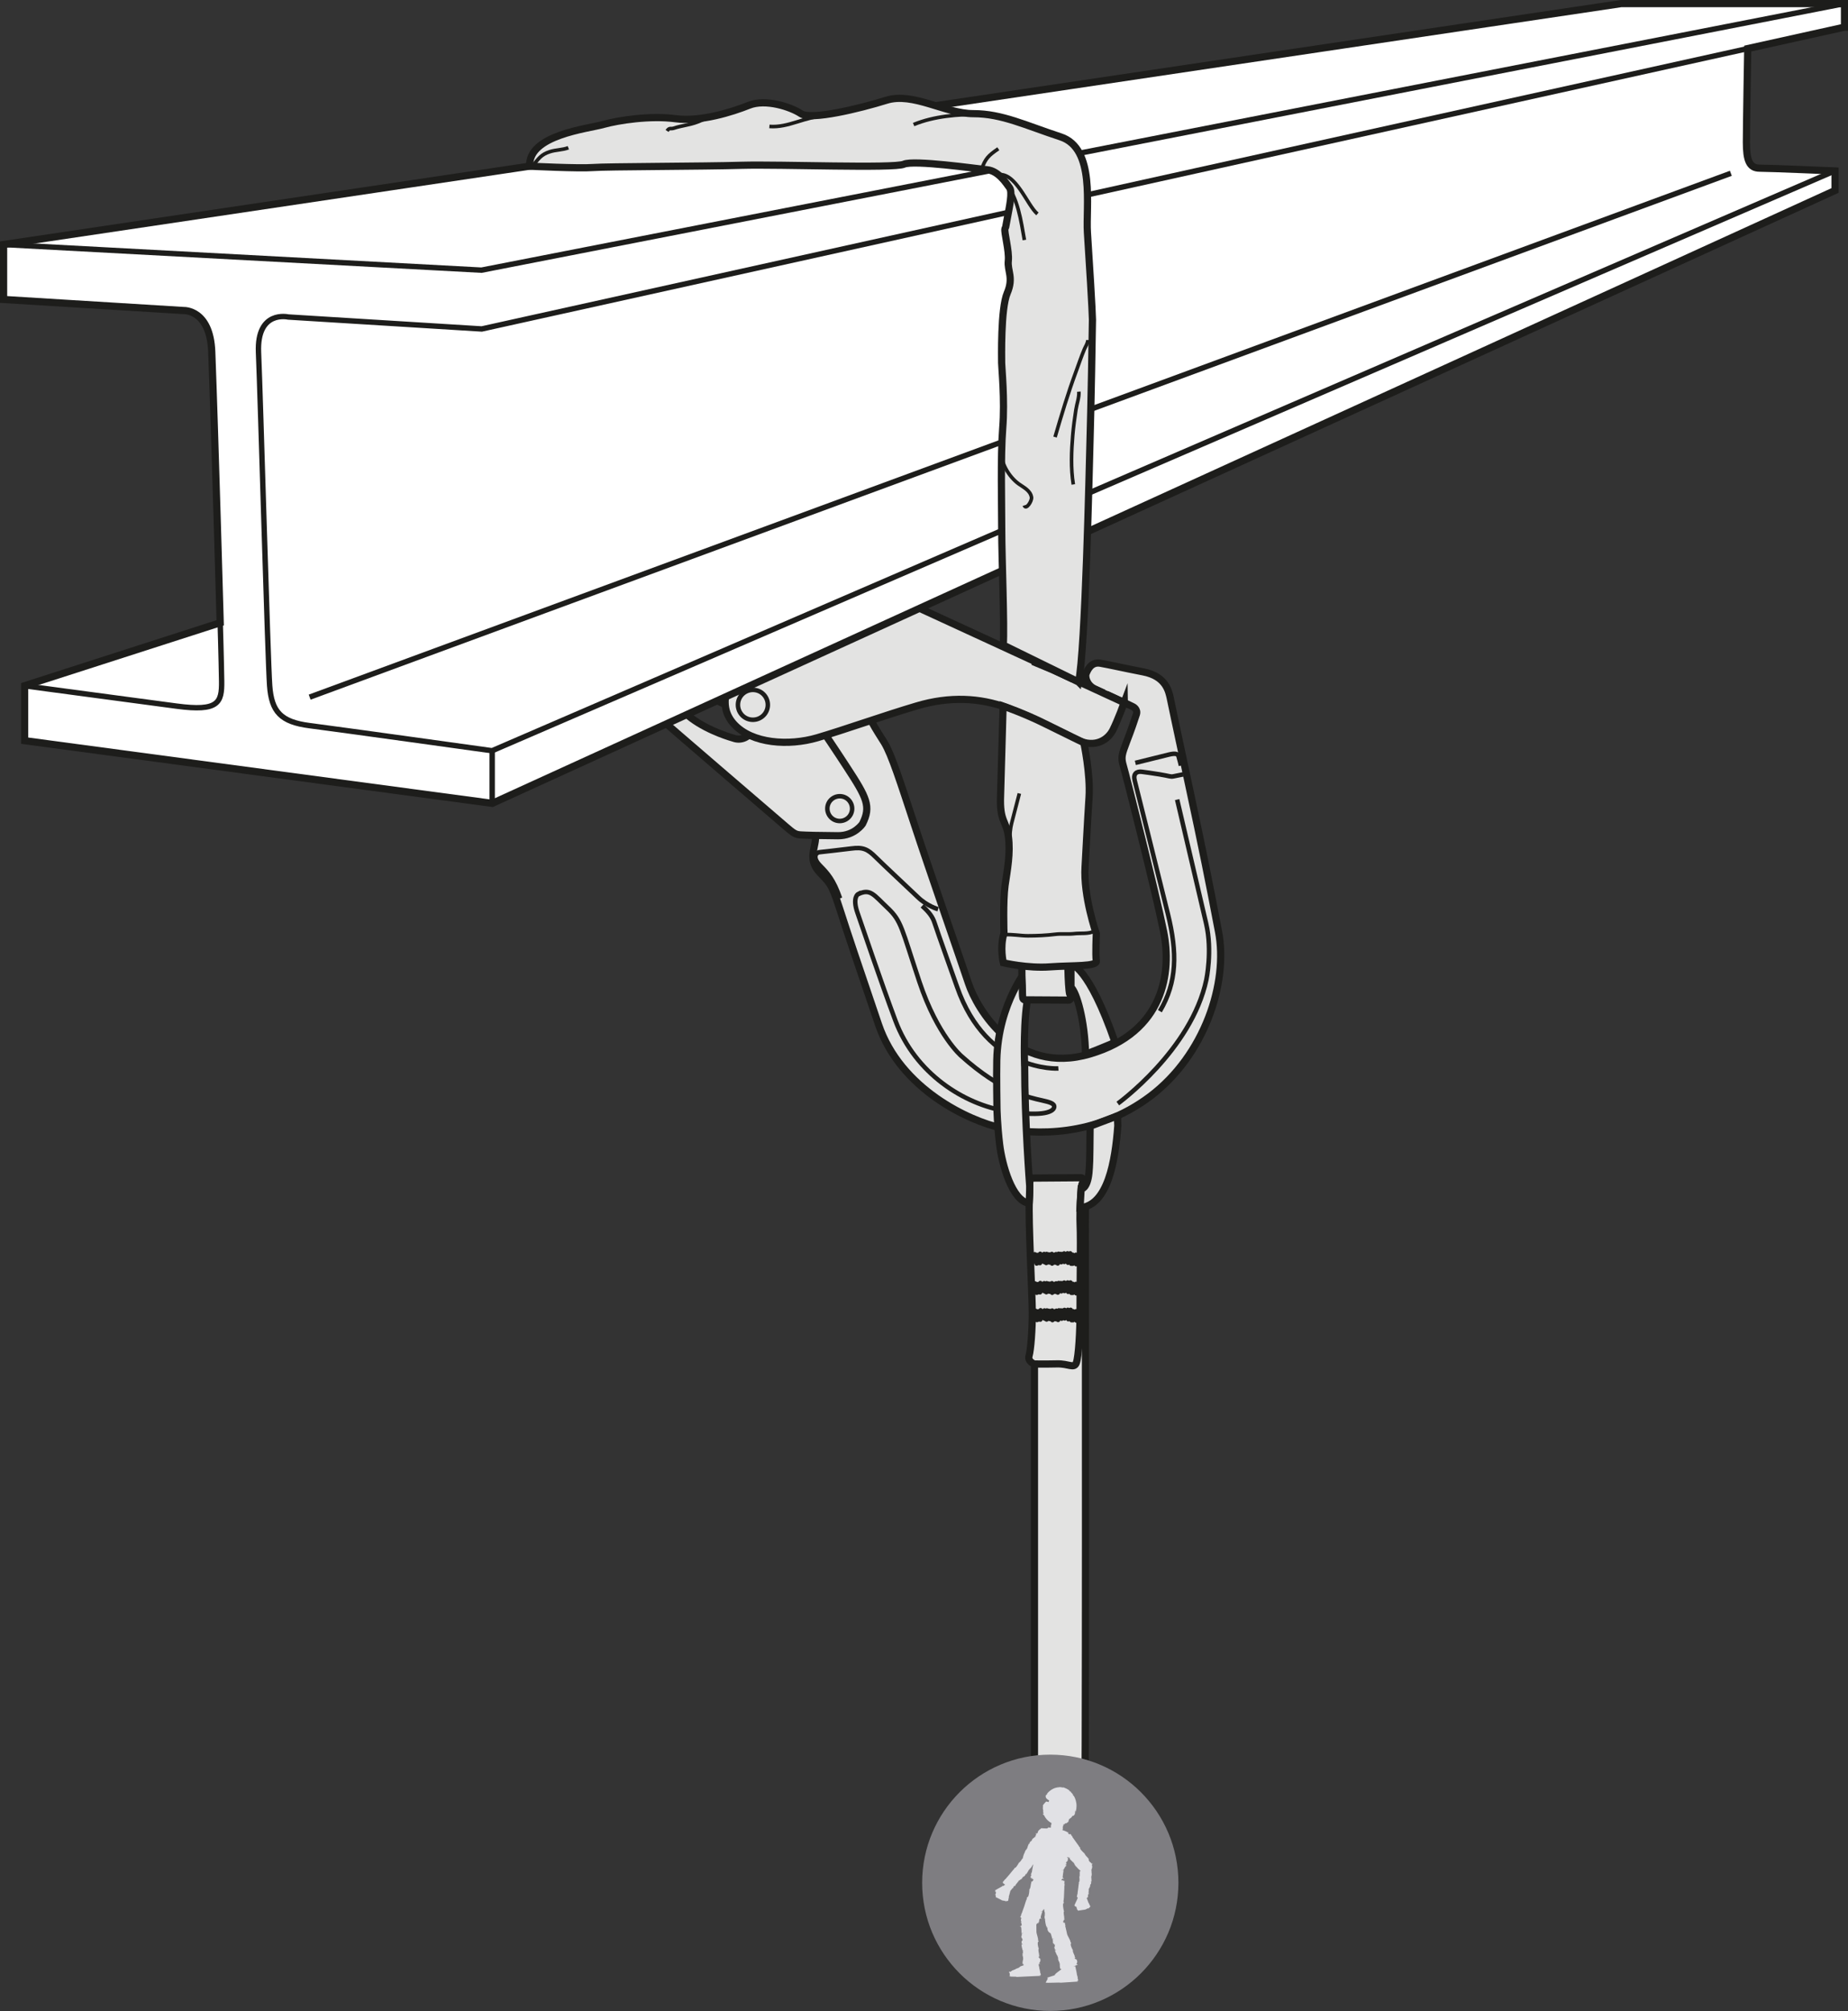 <?xml version="1.0" encoding="UTF-8"?>
<svg id="Calque_2" data-name="Calque 2" xmlns="http://www.w3.org/2000/svg" xmlns:xlink="http://www.w3.org/1999/xlink" viewBox="0 0 205.53 223.62">
  <rect x="0" y="0" width="205.53" height="223.62" fill="#333333" stroke="none"/>
  <defs>
    <style>
      .cls-1 {
        fill: #7e7d81;
      }

      .cls-1, .cls-2, .cls-3 {
        stroke-width: 0px;
      }

      .cls-4 {
        fill: #ffd400;
      }

      .cls-4, .cls-5, .cls-6, .cls-7, .cls-8, .cls-9, .cls-10, .cls-11, .cls-12, .cls-13, .cls-14 {
        stroke: #1d1d1b;
      }

      .cls-4, .cls-5, .cls-6, .cls-7, .cls-12, .cls-14 {
        stroke-width: .8px;
      }

      .cls-4, .cls-5, .cls-6, .cls-8, .cls-9, .cls-11, .cls-12, .cls-13, .cls-14 {
        stroke-miterlimit: 10;
      }

      .cls-5 {
        fill: #ececec;
      }

      .cls-2 {
        fill: url(#linear-gradient);
      }

      .cls-6, .cls-7 {
        fill: #e3e3e2;
      }

      .cls-7, .cls-10 {
        stroke-linecap: round;
        stroke-linejoin: round;
      }

      .cls-8 {
        stroke-width: .6px;
      }

      .cls-8, .cls-9, .cls-10, .cls-11, .cls-13, .cls-14 {
        fill: none;
      }

      .cls-9, .cls-10 {
        stroke-width: .5px;
      }

      .cls-11 {
        stroke-width: .25px;
      }

      .cls-12 {
        fill: #fff;
      }

      .cls-3 {
        fill: #e1e1e5;
      }

      .cls-13 {
        stroke-width: .4px;
      }
    </style>
    <linearGradient id="linear-gradient" x1="1511.22" y1="2038.39" x2="1511.22" y2="2030.73" gradientTransform="translate(2145.09 466.24) rotate(131) scale(.69 .92)" gradientUnits="userSpaceOnUse">
      <stop offset=".2" stop-color="#fff"/>
      <stop offset=".28" stop-color="rgba(255, 255, 255, .98)" stop-opacity=".98"/>
      <stop offset=".38" stop-color="rgba(255, 255, 255, .93)" stop-opacity=".93"/>
      <stop offset=".49" stop-color="rgba(255, 255, 255, .83)" stop-opacity=".83"/>
      <stop offset=".6" stop-color="rgba(255, 255, 255, .7)" stop-opacity=".7"/>
      <stop offset=".72" stop-color="rgba(255, 255, 255, .54)" stop-opacity=".54"/>
      <stop offset=".83" stop-color="rgba(255, 255, 255, .34)" stop-opacity=".34"/>
      <stop offset=".95" stop-color="rgba(255, 255, 255, .1)" stop-opacity=".1"/>
      <stop offset="1" stop-color="#fff" stop-opacity="0"/>
    </linearGradient>
  </defs>
  <g id="Calque_1-2" data-name="Calque 1">
    <g>
      <path class="cls-4" d="M49.36,23.19c.97.72,28.25,27.55,30,29.28,1.76,1.72,3.35,2.71,3.18,3.67-.11.62-3.48,3.86-3.48,3.86-.61.45-1.29.67-2.82-.65-.79-.68-2.71-4.34-4.51-6.22l-.51.19-25.94-25.61"/>
      <path class="cls-5" d="M48.45,23l28.83,28.43s1.78,1.86,1.78,1.86"/>
      <polyline class="cls-14" points="71.72 53.12 74.75 50.06 48.3 23.74"/>
      <polygon class="cls-2" points="43.14 27.26 49.22 21.47 58.35 30.48 52.26 36.65 43.14 27.26"/>
      <path class="cls-9" d="M70.54,51.84s.04.02.05.06c-.17-.22-.39-.39-.49-.67.16.19.32.38.53.52-.15-.27-.44-.44-.61-.7.23.16.45.41.69.58-.17-.14-.47-.44-.55-.66.24.16.52.52.77.59-.22-.19-.55-.42-.69-.7.23.09.48.34.7.49-.13-.16-.35-.31-.44-.49.17.01.46.34.65.43-.19-.21-.44-.34-.58-.61.19.09.39.31.56.45-.2-.13-.4-.31-.55-.51.23.06.49.38.71.51-.2-.25-.48-.42-.67-.68.26.15.48.39.73.56-.18-.2-.45-.38-.58-.61.23.13.42.36.65.49-.19-.19-.43-.39-.57-.62.24.14.48.51.75.49-.23-.17-.53-.37-.68-.63.2.14.39.3.59.44-.18-.15-.49-.35-.59-.57.26.05.51.45.79.5-.19-.14-.54-.32-.6-.57.25.13.46.44.71.53-.2-.2-.52-.36-.63-.65.26,0,.54.41.8.51-.2-.18-.67-.41-.74-.69.23.04.61.63.84.55-.17-.19-.47-.3-.61-.53.24.07.46.37.7.42-.18-.16-.56-.32-.63-.57.28.04.51.41.8.48-.04-.27-.53-.39-.6-.67.27.16.5.41.8.45-.16-.11-.64-.37-.62-.58.21.12.41.28.61.42-.21-.14-.53-.35-.63-.6.29.07.52.49.81.57-.21-.22-.51-.39-.65-.69.2.02.42.37.6.49-.19-.26-.46-.4-.64-.68.26.16.48.41.73.59-.2-.19-.53-.44-.66-.69.23.14.59.53.83.47-.14-.19-.38-.3-.53-.49.17.14.32.31.49.43-.22-.19-.45-.43-.63-.67"/>
      <path class="cls-9" d="M68.47,49.8s.04.02.05.06c-.17-.22-.39-.39-.48-.67.16.19.32.38.53.52-.15-.27-.44-.44-.61-.7.23.16.45.42.69.58-.17-.14-.47-.44-.55-.66.23.16.52.52.77.59-.22-.2-.55-.42-.69-.7.23.09.48.34.7.49-.13-.16-.35-.31-.44-.49.17,0,.46.34.65.43-.19-.21-.44-.34-.58-.61.19.1.39.31.56.45-.2-.13-.4-.31-.55-.51.23.06.48.38.71.5-.2-.25-.48-.42-.67-.68.26.15.48.39.73.56-.18-.19-.45-.38-.58-.61.23.13.42.36.65.49-.19-.19-.43-.39-.57-.62.24.14.48.51.75.49-.22-.17-.54-.37-.68-.63.2.14.39.29.59.44-.18-.15-.49-.35-.59-.57.26.05.51.45.79.5-.19-.14-.54-.32-.61-.57.25.13.46.44.72.53-.2-.2-.52-.36-.63-.65.26,0,.54.41.8.51-.2-.18-.67-.41-.74-.69.23.04.61.63.84.55-.17-.19-.47-.3-.61-.53.24.07.46.37.7.42-.19-.16-.56-.32-.63-.57.28.04.51.41.8.48-.04-.27-.53-.39-.6-.67.27.16.5.41.8.45-.16-.11-.65-.36-.62-.58.21.12.41.28.61.42-.21-.14-.53-.35-.63-.6.29.07.52.49.81.57-.21-.22-.51-.4-.65-.69.2.02.42.37.6.49-.19-.26-.46-.4-.65-.68.26.16.48.41.73.59-.2-.19-.53-.44-.66-.69.23.14.59.53.83.47-.14-.19-.38-.3-.53-.49.17.14.32.31.49.43-.22-.19-.45-.43-.63-.67"/>
      <path class="cls-9" d="M66.41,47.77s.04.02.05.06c-.17-.22-.39-.39-.48-.67.16.19.32.37.53.52-.15-.27-.44-.44-.61-.7.23.16.45.42.69.58-.17-.14-.47-.44-.55-.66.23.16.52.52.77.59-.22-.19-.55-.42-.69-.7.23.09.48.34.7.49-.13-.16-.35-.31-.44-.49.17.01.46.34.65.43-.19-.21-.44-.34-.58-.61.19.1.39.31.56.45-.2-.13-.4-.31-.55-.51.23.06.48.38.71.5-.2-.25-.48-.42-.67-.68.26.15.48.39.73.56-.18-.2-.45-.38-.58-.61.23.13.42.36.65.49-.19-.19-.43-.39-.57-.62.24.14.48.51.75.49-.22-.17-.54-.37-.68-.63.2.14.39.3.59.44-.18-.15-.49-.35-.6-.57.26.05.51.45.79.5-.19-.14-.54-.32-.61-.57.25.13.46.44.71.53-.2-.2-.52-.36-.63-.65.26,0,.54.41.8.51-.2-.18-.67-.41-.74-.69.23.04.61.63.84.55-.17-.19-.47-.3-.62-.53.24.07.46.37.7.42-.19-.16-.56-.32-.63-.57.28.04.51.41.8.48-.04-.27-.53-.39-.6-.67.27.16.5.41.8.45-.16-.11-.65-.37-.62-.58.21.12.41.28.61.42-.21-.14-.53-.35-.63-.6.29.07.52.49.81.57-.21-.22-.51-.39-.65-.68.2.02.42.37.6.49-.19-.26-.46-.4-.65-.68.26.16.48.41.73.59-.2-.19-.53-.44-.66-.69.23.14.59.53.83.47-.14-.19-.38-.3-.53-.49.17.14.32.31.5.43-.22-.19-.45-.43-.63-.67"/>
      <path class="cls-9" d="M64.35,45.73s.04.02.05.06c-.17-.22-.39-.39-.48-.67.16.19.32.37.53.52-.15-.27-.44-.44-.61-.7.23.16.45.42.69.58-.17-.14-.47-.44-.55-.66.23.16.52.52.77.59-.22-.2-.55-.42-.69-.7.23.09.48.34.7.49-.13-.16-.35-.31-.45-.49.17.01.46.34.65.43-.19-.21-.44-.35-.58-.61.19.09.39.31.56.45-.2-.13-.4-.31-.55-.51.23.06.48.38.71.5-.2-.25-.48-.42-.67-.68.26.15.48.39.74.56-.18-.2-.45-.38-.58-.61.23.13.42.36.65.49-.19-.19-.43-.39-.57-.62.24.14.48.51.75.49-.22-.17-.54-.37-.68-.62.2.14.39.3.59.44-.18-.15-.49-.35-.6-.57.26.05.51.45.79.5-.19-.14-.54-.32-.6-.57.25.13.46.44.72.53-.2-.2-.52-.36-.63-.65.26,0,.54.41.8.51-.21-.18-.67-.41-.74-.69.23.04.61.63.84.55-.17-.19-.47-.3-.61-.53.24.07.46.37.7.42-.19-.16-.56-.32-.63-.57.28.04.51.41.8.48-.04-.27-.53-.39-.6-.67.27.16.5.41.8.45-.16-.11-.64-.37-.62-.58.21.12.41.28.61.42-.21-.14-.53-.35-.63-.6.29.07.52.49.81.57-.21-.22-.51-.39-.65-.68.2.02.42.37.6.49-.19-.26-.46-.4-.64-.68.26.16.48.41.73.59-.2-.19-.53-.44-.66-.69.23.14.59.53.83.47-.14-.19-.38-.3-.53-.49.17.14.32.31.49.43-.22-.19-.45-.43-.63-.67"/>
      <g>
        <path class="cls-6" d="M127.91,121.92c6.06-4.57,8.71-12.63,7.61-18.33-1.09-5.71-1.74-8.98-3.37-16.56-1.63-7.58-1.8-8.49-1.98-9.32-.18-.83-.48-2.51-3.03-3-2.55-.5-3.68-.77-4.75-.96-1.07-.19-1.45.81-1.59,1.14-.14.33.02,1.26.96,1.72l.66.3s-.25.64-.37.95c-.12.31.4.52.51.57.11.06.28.17.48-.24l.38-.82s2.19,1.01,2.59,1.22c0,0,.57.27.37.86-.19.6-.56,1.69-1.09,3.06-.52,1.37-.63,1.72-.36,2.63.27.9,3.6,14.02,4.49,18.47.89,4.45.1,11.15-8.2,13.59-8.29,2.44-12.59-5.1-13.5-7.83-.91-2.72-4.46-12.91-6.01-17.64-1.56-4.72-2.55-7.82-3.35-9.14-.81-1.32-2.14-3.15-2.41-5.23-.28-2.09-1.39-3.65-2.15-4.78-.76-1.14-1.15-4.95-1.62-6.62-.59-2.09-1.21-2.59-1.85-3.61-.64-1.02-.7-2.08-.7-2.08-.1-1.57-.68-3.13-1.76-4.44-1.43-1.75-3.47-2.72-5.56-2.86,0,0-1.43-.14-2.51.17,0,0-1.2.19-2.51,1.14,0,.04.02.08.03.11.01.05.03.1.05.15,0,.01,0,0,0,.02.02.04.07.16.08.17.04.08.08.15.12.22.04.07.09.14.13.21,0,.01,0,0,0,.02,0,0,.01.01.04.05.1.13.21.25.32.37.28.3.58.58.88.86,1.3-.83,2.66-.75,2.66-.75,0,0,1.05-.03,1.64.19.93.34,1.83.84,2.5,1.66,1.78,2.18,1.46,5.4-.72,7.18-2.18,1.78-5.4,1.46-7.18-.72-1.12-1.36-1.34-3.1-.91-4.69-.37-.15-.73-.36-1.03-.64-.16.05-.34.07-.5.01-.24-.08-.45-.22-.64-.38-.1-.09-.18-.2-.26-.31-.11.28-.24.55-.32.85,0,0-.26,1.11-.38,2.26-.12,1.15-.61,2.91-1.39,5.08-.78,2.18-1.58,3.95-1.95,4.26-.37.31-.79.75-.88,1.09-.09.34-.04.83,0,1.15.03.32.37.77.81.61,0,0,.96-.32,1.73-.95.77-.63,2.03-1.62,3.47-2.13,1.44-.51,2.26-.57,2.89-.29l.06.03c.29.15.55.39.71.7,0,0,.99,2.47,2.38,4.01,1.4,1.54,3.47,2.41,3.47,2.41.77.48,1,1.5.52,2.27,0,0-.35.58-.79,1.12-.44.54,2.14,4.77,3.91,8.28,1.77,3.51,2.12,3.83,1.9,4.98-.22,1.14-.55,2.09.51,3.26,1.07,1.16,1.29,1.09,2.24,4.05.95,2.96,1.85,5.62,4.31,12.85,2.45,7.24,10.12,10.76,13.68,11.53,3.55.78,10.49,1.05,16.54-3.52Z"/>
        <path class="cls-6" d="M72.96,79.48c.57.53,13.6,11.72,14.44,12.44.84.72,1.06.88,1.63.92.56.04,2.31.08,4.17.09,1.86.01,2.73-1.33,2.73-1.33.97-1.94.47-2.9-1.72-6.26-2.19-3.37-6.06-9.11-7.3-10.27-1.24-1.15-3.73-3.37-5.57-4.89-1.85-1.53-3.07-1.95-4.93-1.27-1.86.67-4.05,3.51-5,4.91-.95,1.4.46,3.31.46,3.31-.59.8.52,1.82,1.09,2.34ZM73.19,75.96c-.58-.7-.47-1.74.23-2.32.7-.58,1.74-.47,2.32.23,0,0,1.45,2.22,3.12,3.46s3.87,1.67,3.87,1.67c.85.32,1.28,1.27.96,2.12-.32.85-1.27,1.28-2.12.96,0,0-2.67-.72-4.66-2.21-1.99-1.49-3.72-3.92-3.72-3.92Z"/>
        <path class="cls-9" d="M94.46,89.04c.48.59.4,1.46-.19,1.94-.59.48-1.46.4-1.94-.19-.48-.59-.4-1.46.19-1.94.59-.48,1.46-.4,1.94.19Z"/>
        <g>
          <path class="cls-6" d="M125.04,78.12s-.7,1.9-1.25,3.02-1.97,2.07-3.89,1.18c-1.91-.89-5.1-2.62-8-3.66-2.9-1.04-6.24-1.27-9.95-.16-3.71,1.1-7.92,2.61-11.07,3.54-3.15.92-7.23.67-9.24-1.51-2.02-2.18-.5-4.76.54-7.58,1.04-2.82,2.5-6.86,2.97-8.07.47-1.22,2.19-3.25,4.97-1.98,2.78,1.27,3.14,1.52,3.35,1.59.22.07.4-.06.52-.23.12-.17.27-.29.59-.16.32.13,30.46,14.04,30.46,14.04Z"/>
          <path class="cls-9" d="M85.02,77.32c.58.71.48,1.76-.23,2.34-.71.58-1.76.48-2.34-.23-.58-.71-.48-1.76.23-2.34.71-.58,1.76-.48,2.34.23Z"/>
          <path class="cls-13" d="M90.49,65.22c.73.89.6,2.2-.29,2.92s-2.2.6-2.92-.29c-.73-.89-.6-2.2.29-2.92.89-.73,2.2-.6,2.92.29Z"/>
        </g>
        <path class="cls-11" d="M74.56,69.39s.93-.76,1.31-1.07c.38-.31.43-.79.06-1.24-.37-.45-.78-.85-1.42-.32-.64.53-2.71,2.22-2.71,2.22"/>
        <path class="cls-9" d="M104.33,101.1s-1.21-.33-2.26-1.35c-1.05-1.01-3.76-3.52-4.67-4.43-.91-.91-1.43-1.14-2.72-.97-1.29.17-3.05.35-3.53.41-.48.06-.77.65.05,1.48.82.83,1.51,1.56,2.23,3.65"/>
        <path class="cls-9" d="M95.44,99.42s-.68.35-.07,2.09c.61,1.74,2.52,7.44,4.22,11.99,2.21,5.9,7.65,9.31,12.35,10.06,4.35.7,5.23-.03,5.3-.44.07-.41-.46-.56-1.4-.77-1.26-.28-4.47-.91-8.93-4.93,0,0-2.65-2.25-4.65-8.23-2-5.98-1.98-6.76-3.54-8.23-1.56-1.47-1.92-2.19-3.28-1.53Z"/>
        <path class="cls-9" d="M124.32,122.71s8.19-5.93,9.85-13.78c0,0,.68-3.2-.02-6.21-.7-3.01-3.23-13.81-3.23-13.81"/>
        <path class="cls-9" d="M131.58,86.11s-.76.16-1.09.22c-.33.06-.41-.04-1.51-.22-1.11-.18-1.42-.21-1.99-.29-.57-.08-.99.22-.79.98.2.75,2.6,10.42,3.68,14.79,1.08,4.37,1.03,7.63-.88,10.85"/>
        <path class="cls-9" d="M131.34,85.13s-.17-.73-.26-1.01c-.08-.28-.3-.4-1.09-.21-.79.2-3.72.92-3.72.92"/>
        <path class="cls-9" d="M117.71,118.81s-7.94.5-11.27-9.08c0,0-2.27-6.37-2.49-7.08-.23-.72-.61-1.21-1.39-1.92"/>
      </g>
      <path class="cls-4" d="M81.1,55.3s.43.62.76.4"/>
      <path class="cls-12" d="M205.13,3.02l-10.75,2.38s-.15,8.49-.15,10.43.31,2.87,1.47,2.87,8.39.31,8.39.31v2.17L54.75,89.33l-52.01-6.97v-6.11l21.75-7s-.6-21.29-.94-30.14c-.18-4.73-3.13-4.58-3.13-4.58L.4,33.3v-6.11L180.3.4h24.84v2.62Z"/>
      <path class="cls-8" d="M24.49,69.25s.12,3.96.16,6.5c.03,2.38-.34,3.39-5,2.77-4.66-.62-16.91-2.26-16.91-2.26"/>
      <path class="cls-8" d="M194.38,5.4L53.58,36.58l-21.52-1.33s-3.51-.82-3.31,3.94c.21,4.76,1.03,34.15,1.24,37.05.21,2.9,1.24,4.04,4.45,4.45,3.21.41,20.29,2.79,20.29,2.79L204.04,19.01"/>
      <polyline class="cls-8" points=".4 27.19 53.55 30.04 205.13 .4"/>
      <line class="cls-8" x1="54.74" y1="83.49" x2="54.74" y2="89.33"/>
      <line class="cls-8" x1="34.44" y1="77.52" x2="192.5" y2="19.27"/>
      <path class="cls-6" d="M120.61,204.66c.17-1.23.11-65.99.1-68.52-.02-2.52.16-5.19-.48-5.18-.65,0-5.3.04-5.3.04-.57-.06-.34.45-.45,2.53-.12,2.07.32,10.42.33,12.37.01,1.94-.17,4.21-.36,4.86-.19.65.6.92.6.92v53.11"/>
      <path class="cls-6" d="M113.96,118.42c0,6.28.56,13.46.56,13.46,0,0,0,.76-.02,1.09-.01.33-.04.83-.04.83-1.88-.23-3.01-4.29-3.28-6.52-.27-2.23-.3-4-.3-4,0-.12-.06-3.56-.02-5.38.15-6.47,3.57-10.4,3.57-10.4v2.95c-.67,2.43-.48,7.96-.48,7.96Z"/>
      <path class="cls-6" d="M114.47,91.51v.98s-1.02.23-.85.82c.17.59.34,2.64.33,4.39,0,1.76-.39,9.31-.28,11.19.11,1.88-.1,2.34.41,2.29,0,0,4.2.02,4.79.03.59,0,.42-2.41.43-4.69h.01v-11.06l-3.98-3.93h-.87Z"/>
      <path class="cls-6" d="M119.29,75.51c0-21.71.03-42.72.03-46.3v-9.94c-1.09-4.55-.62-5.7-21.74-5.39-21.12.31-24.53.78-27.48.93-2.95.16-6.05.47-8.23,1.24-2.17.78-1.8,2.24-1.8,2.24,0,0,.8-.12,1.91-.28,1.11-.17,15.1-.46,23.59-.46h23.19c2.9,0,4.75.88,5.27,3.65,0,0,.44,4.65.44,9.61,0,3.43.66,26.09.66,42.86l2,.83,2.16,1Z"/>
      <path class="cls-9" d="M114.21,103.43s.01.04,0,.07c.03-.26-.02-.53.11-.77-.02.24-.02.46.04.7.08-.28-.03-.59.04-.87.07.27.05.58.13.86-.04-.21-.05-.62.05-.8.08.27.03.7.18.92-.03-.28-.13-.66-.03-.93.12.22.14.56.2.81.02-.2-.05-.44.01-.62.14.13.11.54.2.73,0-.27-.1-.53,0-.8.08.19.08.47.11.68-.06-.22-.09-.48-.05-.71.14.2.11.58.2.83.03-.3-.07-.61-.04-.9.1.28.1.59.18.87,0-.25-.08-.56-.02-.79.09.25.07.53.16.78,0-.26-.05-.55,0-.8.09.25,0,.66.24.85-.05-.27-.16-.61-.08-.88.06.23.1.47.15.7-.04-.22-.14-.58-.05-.79.17.22.08.65.27.89-.05-.22-.2-.59-.06-.79.1.26.04.61.19.84,0-.27-.16-.6-.02-.85.21.19.13.64.27.89-.03-.26-.24-.73-.08-.96.16.19.02.84.27.95,0-.25-.16-.53-.1-.77.14.21.09.56.26.76-.03-.23-.22-.6-.08-.81.2.23.1.62.29.88.18-.19-.14-.63.02-.85.1.29.1.61.32.86-.05-.18-.25-.69-.07-.8.08.23.12.47.18.7-.07-.24-.17-.6-.06-.83.19.25.05.68.23.94,0-.29-.11-.62,0-.9.15.16.06.53.12.74.04-.3-.07-.59-.02-.89.09.29.08.6.16.89-.03-.26-.1-.65-.02-.9.08.25.08.75.33.89.03-.22-.08-.46-.06-.69.03.21.02.42.08.62-.04-.28-.04-.59,0-.87"/>
      <path class="cls-9" d="M114.23,100.5s.02.04,0,.07c.03-.26-.02-.53.11-.77-.01.24-.02.46.04.7.08-.28-.03-.59.04-.87.07.27.05.58.13.86-.04-.21-.05-.62.05-.8.07.27.03.7.18.92-.03-.28-.13-.66-.03-.93.11.22.14.55.19.8.02-.2-.05-.44.01-.62.14.12.11.54.2.73,0-.27-.1-.53-.01-.8.09.19.08.47.11.68-.06-.22-.09-.48-.06-.71.15.2.11.58.2.83.03-.3-.07-.61-.04-.91.1.28.1.59.18.87,0-.25-.08-.56-.01-.8.09.25.07.53.16.78,0-.26-.05-.55,0-.8.09.25,0,.66.24.85-.05-.27-.16-.61-.08-.88.06.23.1.47.15.7-.04-.22-.14-.58-.05-.79.17.22.08.65.27.88-.05-.22-.2-.59-.06-.79.1.26.04.61.19.84,0-.27-.16-.6-.02-.85.21.19.13.64.27.89-.03-.26-.24-.73-.08-.96.16.19.02.83.27.95,0-.25-.16-.53-.1-.77.15.21.09.56.26.76-.03-.23-.22-.6-.08-.81.2.23.1.62.29.88.18-.19-.14-.63.02-.85.1.29.1.61.32.86-.05-.18-.25-.69-.07-.8.08.23.12.47.18.7-.07-.24-.17-.6-.06-.83.19.25.05.68.23.94,0-.29-.11-.62,0-.9.15.16.06.53.12.74.04-.29-.07-.59-.02-.89.09.29.08.6.16.89-.03-.26-.09-.65-.01-.9.08.25.08.76.33.89.03-.22-.08-.46-.06-.69.03.21.02.42.08.62-.04-.28-.04-.6,0-.87"/>
      <path class="cls-9" d="M114.24,97.76s.02.04,0,.07c.03-.26-.02-.53.11-.77-.01.24-.02.46.04.7.08-.28-.03-.59.04-.87.07.27.05.58.13.86-.03-.21-.05-.62.06-.81.07.27.03.7.19.92-.03-.28-.13-.66-.03-.93.11.22.14.56.19.81.02-.2-.05-.44.01-.62.14.13.11.54.2.73,0-.27-.1-.53-.01-.8.09.19.08.48.11.68-.06-.22-.09-.48-.05-.71.14.2.11.58.2.82.03-.3-.07-.61-.04-.91.1.28.1.59.18.87,0-.25-.08-.56-.01-.8.09.25.07.53.16.78,0-.26-.05-.55,0-.8.09.25,0,.66.24.84-.05-.27-.16-.61-.08-.88.06.23.1.47.15.7-.03-.22-.14-.57-.05-.78.17.22.08.65.27.88-.05-.22-.2-.59-.06-.79.1.26.04.61.19.84,0-.27-.16-.6-.02-.85.21.19.13.64.27.89-.02-.26-.24-.73-.08-.96.16.19.02.83.27.95,0-.25-.16-.53-.1-.77.14.21.09.56.26.76-.03-.23-.23-.6-.08-.81.21.23.11.62.29.88.18-.19-.14-.63.02-.85.1.29.1.61.32.86-.05-.18-.25-.69-.07-.8.08.23.12.47.18.7-.07-.24-.17-.6-.06-.83.19.25.05.68.23.94,0-.29-.11-.62,0-.9.15.16.06.53.12.74.04-.29-.07-.59-.02-.89.09.29.08.6.16.89-.03-.26-.1-.65-.02-.9.08.25.08.75.33.89.03-.22-.08-.46-.05-.69.03.21.02.42.08.62-.04-.28-.04-.6,0-.87"/>
      <path class="cls-14" d="M114.48,92.47s.79-.01,1.96.01c1.17.02,1.7-.5,1.93.08.23.59.39,3.3.39,5.25,0,1.95.09,7.11.02,8.57-.06,1.46.12,5.39.33,3.93"/>
      <path class="cls-7" d="M124,115.86c-2.94-8.48-4.89-8.65-4.89-8.65v2.57c.61.5,1.56,3.7,1.62,7.47.04-.05,3.24-1.25,3.27-1.39Z"/>
      <path class="cls-14" d="M60.54,16.88s-.37-.61,7.79-.53c8.17.08,35.1-.55,40.21-.31,5.11.24,6.59.91,6.75,9.47,0,0-.79,6.1-.8,21.3"/>
      <path class="cls-14" d="M120.49,131.93c-.23-1.62-.44,2.72-.36,4.34.08,1.62-.02,7.32-.01,9.48.01,2.16-.16,5.16-.42,5.81-.26.65-.84.07-2.14.1-1.29.03-2.51.01-2.51.01"/>
      <path class="cls-10" d="M115.08,139.55s.02-.05,0-.08c.03.28-.02.58.13.85-.02-.26-.03-.51.04-.78.09.31-.03.65.04.96.07-.3.06-.64.14-.95-.04.24-.05.68.06.89.08-.3.03-.77.2-1.02-.03.31-.14.73-.03,1.03.13-.24.15-.61.22-.89.02.22-.06.49.02.69.15-.14.12-.6.22-.81,0,.29-.1.59,0,.88.09-.21.09-.53.12-.76-.07.25-.1.53-.06.79.16-.22.12-.65.22-.91.03.33-.08.67-.04,1,.11-.3.11-.65.19-.96,0,.28-.09.62-.01.88.1-.27.07-.59.18-.86,0,.29-.06.6,0,.88.1-.28,0-.73.26-.94-.06.3-.17.68-.08.97.07-.26.1-.52.17-.78-.04.25-.15.64-.06.87.19-.25.08-.72.29-.98-.05.25-.22.65-.06.87.11-.29.04-.67.21-.93,0,.3-.17.66-.02.94.23-.21.14-.71.3-.98-.03.29-.26.81-.09,1.07.18-.21.02-.92.3-1.05.01.27-.17.58-.11.85.16-.23.1-.62.29-.84-.04.26-.25.67-.09.9.23-.26.12-.69.32-.97.2.21-.15.69.02.94.11-.33.11-.68.35-.95-.06.2-.28.76-.07.89.08-.25.14-.52.2-.77-.07.26-.19.66-.07.92.21-.27.05-.75.25-1.04,0,.32-.12.68,0,.99.16-.17.07-.59.13-.82.05.33-.08.65-.02.98.1-.32.09-.66.17-.99-.03.29-.11.72-.01.99.09-.28.09-.83.36-.99.04.24-.09.51-.06.76.03-.23.02-.46.09-.69-.04.31-.04.66,0,.97"/>
      <path class="cls-10" d="M115.1,142.79s.02-.05-.01-.08c.03.28-.02.59.13.85-.02-.26-.03-.51.04-.78.09.31-.03.65.04.97.08-.3.05-.64.14-.95-.04.24-.05.68.06.89.08-.3.03-.78.2-1.02-.03.31-.14.73-.03,1.03.13-.24.15-.61.22-.89.02.22-.06.49.02.69.15-.14.13-.6.22-.81,0,.29-.1.59,0,.88.09-.21.09-.53.12-.76-.07.25-.1.54-.06.79.16-.23.12-.65.22-.91.03.33-.08.67-.04,1,.11-.31.11-.65.2-.96,0,.28-.09.62-.02.88.1-.27.07-.59.18-.86,0,.28-.06.6,0,.88.1-.28,0-.73.26-.94-.06.3-.17.68-.08.97.07-.26.11-.52.17-.78-.04.25-.15.64-.06.87.19-.25.08-.72.29-.98-.05.25-.22.65-.06.87.11-.29.04-.67.21-.93,0,.3-.17.66-.02.94.23-.22.14-.71.3-.98-.03.29-.26.81-.09,1.06.18-.21.02-.92.3-1.05.01.27-.17.58-.11.85.16-.23.1-.62.29-.84-.04.26-.25.67-.09.9.23-.26.11-.69.32-.97.2.21-.15.69.03.94.11-.33.11-.68.35-.95-.06.2-.28.76-.07.89.08-.25.14-.52.2-.77-.07.27-.19.66-.07.92.21-.27.05-.75.25-1.04,0,.32-.12.68,0,.99.16-.17.07-.59.13-.82.05.33-.08.65-.02.98.1-.32.09-.66.17-.99-.03.29-.11.72-.02.99.09-.28.09-.83.36-.99.04.24-.09.51-.06.76.03-.23.02-.46.09-.69-.04.31-.04.66,0,.97"/>
      <path class="cls-10" d="M115.12,145.82s.02-.05,0-.08c.03.28-.02.58.13.85-.02-.26-.03-.51.04-.78.09.31-.03.65.04.97.08-.3.06-.64.14-.95-.04.24-.05.68.06.89.08-.3.03-.78.2-1.02-.03.31-.15.73-.03,1.03.13-.25.15-.61.22-.89.02.22-.06.49.02.69.15-.14.12-.6.22-.81,0,.3-.1.59,0,.88.09-.21.09-.53.12-.76-.07.25-.1.53-.06.79.16-.22.12-.64.22-.91.03.33-.08.67-.04,1,.11-.31.11-.65.2-.96,0,.28-.09.62-.02.88.1-.28.07-.59.18-.86,0,.29-.06.6,0,.88.1-.28,0-.73.26-.93-.06.3-.17.68-.08.97.07-.26.11-.52.17-.78-.04.25-.15.64-.06.87.19-.25.08-.72.29-.98-.05.25-.22.65-.06.87.11-.29.04-.67.21-.93,0,.3-.17.66-.02.94.23-.22.14-.71.3-.98-.03.29-.27.81-.09,1.06.18-.21.02-.92.3-1.05.01.27-.17.58-.11.85.16-.23.1-.62.29-.84-.03.26-.25.67-.09.9.23-.26.11-.69.32-.97.2.21-.15.69.02.94.11-.32.11-.68.35-.95-.06.2-.28.76-.07.89.08-.25.14-.52.2-.77-.08.26-.19.66-.07.92.21-.27.05-.75.25-1.04,0,.32-.12.68,0,.99.17-.17.07-.59.13-.82.05.33-.08.65-.02.98.11-.32.09-.66.17-.99-.03.29-.11.72-.02.99.09-.28.09-.83.36-.99.04.24-.09.51-.06.76.03-.23.02-.47.09-.69-.04.31-.04.66,0,.96"/>
      <path class="cls-1" d="M102.56,209.36c0,7.87,6.38,14.25,14.25,14.25s14.25-6.39,14.25-14.25-6.38-14.25-14.25-14.25-14.25,6.38-14.25,14.25Z"/>
      <g>
        <path class="cls-3" d="M118.91,202.45s0,0,0,0c0,.02,0,.02,0,0Z"/>
        <polygon class="cls-3" points="119.58 218.59 119.57 218.59 119.57 218.58 119.58 218.59"/>
        <path class="cls-3" d="M115.78,203.36s0,0-.02,0h.02Z"/>
        <path class="cls-3" d="M110.71,210.73s.01.03.03.03c.06.07-.03.13,0,.19l.59.3s-.01.03-.01.03c.01,0,.04-.02.03-.04l.07.07s.32.08.33.04c.04.01.04.04.04.07.01-.02.32-.02.28-.05.02-.02.04.02.07-.01,0-.02-.04-.06,0-.08h0c.05-.04-.03-.1.02-.14h.01s0-.05.04-.08c0,0-.04,0-.04-.02.03-.03.02-.06.05-.08l-.03-.04c.05-.13.14-.52.18-.66l.22-.27s.03-.05.07-.04c0,.02.03-.02.04,0,0-.02,0-.02.01-.03-.02,0-.04.01-.05,0,.04-.06.09-.12.12-.18,0-.05.08,0,.09-.01l-.03-.02.02-.04s.06.05.06.07c.01.01,0,0,.01-.01,0,0-.02,0-.02-.02.02-.02.02,0,.05-.02,0,0-.04,0-.04-.04.03-.08.32-.41.37-.48,0,.01-.09-.06-.09-.05h.05s.01.03.01.03c.07,0,.26-.19.33-.2h0s.06-.03.09-.06h-.03s-.01-.04,0-.06v.02c.05,0,.04-.04.08-.07v.02s.02-.03.02-.03c-.03,0-.01-.03-.02-.06.03.05.05,0,.06,0-.02-.03.04-.02.02-.04.02,0,.03.02.03.02,0-.04.06-.02.1-.07.05-.08-.02-.03.09-.09l-.02-.03.04.02c-.04-.06.03-.06-.02-.12.03.02,0-.02.04-.02.03.04,0,.05.01.08.08-.06.3-.43.33-.5,0,0-.01-.01-.02-.03h.04s0,0,.01,0c.01,0,0-.04.04-.02-.02-.01,0-.03-.01-.03.04,0,.01-.09.08-.06.04-.03-.03-.04,0-.08l.04.03s.16-.22.18-.2c-.01-.01-.02-.03-.03-.04.04-.03.06-.07.1-.11,0,0,0,0-.01,0,.02-.03.03-.06.05-.09,0,0,.02,0,.03.01-.05.27-.15.75-.16.9l-.07.02s0,.07.04.13c-.01.02-.06,0-.07-.01.04.05-.02.09.02.12h.02c.06.08-.11.09-.05.18h.01s-.03.07-.05.09c.03.04.08.02.11.06-.08,0-.03.04-.03.08,0-.03.03-.08.1-.06,0,.04.06.03.04.07h-.08s0,.05.03.06c-.01-.01-.02-.03-.02-.05l.2.04s-.03.06-.06.08h.05c-.03.06-.12.12-.14.15h.02s-.08.07-.16.04c0,.06.1.07.03.13h0c-.04.06-.07.46-.11.53h.02c-.07.05-.03.15-.12.19.02.14-.05.67-.13.79-.05.11-.07,0-.09.11,0,.02-.04,0-.06-.02,0,.04-.02.09.02.14-.13.22-.24.69-.32.91h0c-.04.15-.22.55-.24.7h-.06c.03.06,0,.08.02.13-.01.02-.05,0-.06-.01.03.05-.03.07,0,.1h.02c.04.07-.11.07-.06.15h0s-.03.05-.05.07c.02.04.07.02.08.05-.06,0-.03.03-.03.07.01-.03.03-.05.07-.05,0,.01-.01.03-.01.04h0s0,0,0,0c-.01,0,0,.02,0,.04-.02.07-.03.14-.04.16v-.02s0,.08,0,.14v-.04s.03.04.04.08l-.02-.02s.01.07.03.11c0,0,0,0,0,0h0s0,0,0,0c0,.01-.01.02-.03.04-.02-.01,0,.04-.05.03.02,0,.01.02.02.04.02-.02.03-.04.06-.04.02.08.01.18.04.25.04.05-.1.08-.1.09h.05s.01.04.01.04c-.05,0-.13.02-.15,0-.03,0,0,.01-.01.03,0,0,.04-.02.06-.01,0,.04-.04.02-.05.06,0,0,.07-.04.11,0,.05.09.06.62.06.72-.02,0,.18-.04.18-.04l-.05.05-.06-.02c-.09.06,0,.24-.07.31v-.02c-.04.05-.04.08-.04.14l.02-.04c.08,0-.05.17-.05.2l.09-.15c-.07.04.08.16.07.22h-.02s0,0,0,.03c.03-.04.05.01.09.02-.08-.01-.07.04-.07.06.06,0-.04.06.02.05-.01.02-.06,0-.06,0,.04.03-.05.07-.05.15.03.11.05,0,0,.15h.04s-.07.02-.07.02c.12.01.04.07.16.08-.05.02.01.02-.03.06-.08,0-.05-.04-.1-.05-.02.11.09.61.13.72,0-.02.04-.02.07,0l-.02.04s-.02-.01-.04,0c-.01.02.04.03-.03.05.04,0,.05.02.05.02-.06.03.08.09-.04.12-.02.06.08,0,.08.07h-.09s.04.34,0,.34c.02,0,.05,0,.07.01-.02.06,0,.11-.02.18,0,0,0-.01.03-.01,0,.21-.12.44-.06.65,0,.04.08,0,.09.03.02.02-.02.05-.04.06,0,0,0-.01-.02,0,.01,0,.02.02.03.03.03-.02.05-.04.07-.01v-.05s-.02.02,0,.05v.03c-.19.07-.46.14-.47.22-.02.05-.42.2-.44.2.03.06-.29.1-.29.15-.01.02-.05,0-.06,0,0,.02-.2.13-.18.13-.19.12-.07-.04-.21.04v.06s-.04,0-.04,0c0,0,.12.02.11.09,0,.1.03.21.03.32-.03,0-.05-.02-.07-.04,0,.02,0,.04,0,.05.04-.03.04.04.06.02.12.07.69,0,.77.07l2.58-.12s0,.04,0,.05c.03,0,.04-.05.02-.07h-.06s.04-.01.02-.06c.05-.01.07.04.08.07,0-.04.04-.07-.02-.08.01-.04.06,0,.08-.04-.02-.03-.08-.06-.05-.1h0c.04-.08-.09-.11-.05-.19h.01s-.02-.07,0-.12c-.01.01-.05.03-.05,0,.02-.05,0-.09.02-.13l-.05-.03c0-.14-.06-.4-.11-.6.12-.02.2-.03.2-.03h.01s-.14-.06-.14-.06c.05-.11.17-.25.14-.33,0-.03-.03-.12.02-.17h-.05s-.17-.16-.16-.2h-.02s.05-.09.14-.09c-.03-.05-.12-.03-.08-.11h.01c.02-.07-.09-.45-.07-.52h-.02c.04-.06-.02-.13.05-.21-.06-.12-.14-.52-.11-.66,0-.12.06-.01.04-.13,0-.02.04-.03.06,0-.01-.04-.01-.09-.07-.12.05-.24-.18-.73-.18-.97h0c0-.12,0-.59-.01-.81.04-.05.07-.09.07-.09,0,0,0,0,0-.02.01,0,.01-.03.02-.04l.08.03c.1-.03,0-.14.14-.17.02.02.01-.04.06,0-.02-.02,0-.03,0-.04-.02.01-.04.03-.08.02,0-.09.05-.17.04-.26-.01-.06.13-.05.13-.05h-.05s0-.06,0-.06c.04.02.12.03.14.06.03,0,.01-.02.03-.03,0,0-.05,0-.06,0,0-.04.04,0,.06-.05,0,0-.07.01-.1-.03-.02-.11.15-.62.19-.72.02.01-.18-.02-.18-.02l.06-.03.05.04c.08-.02.17-.17.25-.28.03.18.06.36.08.42,0-.01.04,0,.06,0l-.02.04s-.02-.01-.04,0c-.02.02.04.04-.03.05.04,0,.05.02.05.02-.06.03.07.09-.04.12-.01.06.08.01.08.08h-.08s.03.35-.01.34c.02,0,.05.01.07.03-.01.06,0,.12-.01.18,0,0,0,0,.02,0,0,.22.07.43.11.64,0,.04.08,0,.08.04.02.02-.02.05-.03.07-.01,0-.01-.02-.03,0,.01,0,.02.02.02.04.03-.02.05-.04.06-.01v-.05s-.01.02.01.05v.03s.01,0,.01,0c0,.02,0,.04,0,.05,0,0,.05-.03.05-.03,0,.01,0,.03-.01.05l-.02-.02s0,.11.02.2c.03.09.08.16.09.19v-.02s.03.07.08.1l-.03-.03s.03.01.04.02c0,0,0,.01,0,.03,0,0,.02,0,.03-.01,0,0,.01.01.02.01-.01,0-.02.02-.02.05,0,0,.03-.02.06-.02.01,0,.02.02.04.03h-.02s.03,0,.04.02c0,0,0,0,0,0,.07.13.17.56.2.65-.02,0,.16-.08.16-.08l-.04.06h-.06c-.08.08.05.24,0,.32v-.02c-.03.06-.02.09-.01.15l.02-.04c.08-.02-.01.17,0,.21l.06-.17c-.06.06.11.14.12.2h-.03s0,.02.01.03c.02-.04.06,0,.1,0-.08,0-.06.06-.06.08.06-.01-.02.07.03.05-.01.02-.06.02-.06.02.04.02-.03.08-.02.15.05.11.05,0,.03.15h.04s-.06.03-.06.03c.12-.02.05.06.16.03-.04.03.02.03,0,.07-.08.01-.06-.03-.11-.03,0,.12.23.58.28.68,0-.02.04-.03.06-.02v.04s-.04-.01-.05,0c0,.02.05.02-.01.05.03-.01.05.01.05.01-.06.04.1.06-.01.13,0,.05.08-.02.1.04l-.08.03s.11.31.07.32c.02,0,.05,0,.07,0,0,.06.03.11.02.18,0,0,0-.01.03-.01.05.2-.02.45.08.64.02.04.08-.02.09.01.03.01,0,.05-.02.07-.01,0-.02,0-.03,0,0,0,.01,0,.02.02-.2.17-.59.41-.61.5-.03.05-.09.02-.09.02.02.05.05.01.05.06,0,.02-.04,0-.06,0,0,.02,0,.04.02.04l-.84.27h-.04s.12.02.11.08c0,.1-.21.35-.21.46-.02,0-.04-.02-.06-.04,0,.01.01.03,0,.04.05-.03.04.04.05.01.12.06,1.59-.04,1.67.01l1.82-.12s0,.05,0,.05c.03,0,.03-.05.02-.07h-.06s.04,0,.03-.06c.05,0,.06.03.08.07,0-.04.03-.08-.02-.08.02-.03.07,0,.08-.05-.02-.02-.07-.05-.04-.09h0c.05-.08-.09-.1-.04-.18h.02s-.02-.06,0-.11c0,.02-.04.03-.05,0,.03-.05-.01-.09.02-.13l-.05-.03c-.01-.18-.16-.85-.2-1.04l-.21.03c.28-.1.49-.19.49-.19v-.02s-.14-.02-.14-.02c.03-.12.11-.29.07-.35,0-.03-.05-.11-.02-.17l-.05.02c0-.06-.2-.13-.2-.17h-.02s.03-.09.11-.11c-.04-.05-.12-.01-.1-.09h.02c0-.08-.19-.43-.19-.5h-.02c.03-.07-.05-.13,0-.21-.08-.1-.25-.48-.25-.62-.02-.12.06-.03.02-.14,0-.01.03-.04.05-.02-.03-.03-.03-.08-.09-.1,0-.25-.33-.68-.38-.91h0c-.04-.14-.15-.73-.21-.88l.04-.04s-.03-.06-.07-.09c0-.02.04-.03.06-.02-.05-.02-.02-.08-.05-.09h-.01c-.07-.03.07,0,0-.05h-.01s0-.05.01-.08c-.03-.03-.07.02-.1,0,.05-.03,0-.04,0-.07,0,.03,0,.07-.05.09,0-.02-.02-.02-.03-.02,0,0,0-.01,0-.02l.05-.02s-.02-.02-.04-.03c0-.01,0-.03.01-.04h-.05c0-.05.07-.14.09-.18h-.02s.05-.09.13-.09c-.03-.05-.11-.04-.07-.12h0c.03-.07-.07-.48-.05-.55h-.02c.04-.06-.02-.14.05-.21-.05-.12-.14-.67-.11-.82.02-.12.06-.01.05-.13,0-.02.03-.03.05,0-.02-.04,0-.09-.06-.13.05-.26.08-.75.08-1h0c0-.15.04-.61.02-.77l.05-.04s-.01-.06-.05-.11c0-.03.04-.02.05,0-.03-.04,0-.09-.03-.11h-.02c-.06-.05.07-.1.02-.16h-.01s.02-.06.03-.09c-.02-.03-.07,0-.09-.03.05-.02.02-.04,0-.07,0,.03-.01.07-.06.07,0-.04-.05,0-.04-.05h.06s0-.06-.02-.06c0,0,0,.02,0,.03h-.2s0-.04,0-.06c-.03-.06.13-.05.13-.06h-.06s0-.07,0-.07c.06.03.15.03.17.06.04,0,.01-.02.02-.04,0,0-.06.01-.07,0,0-.05.05,0,.07-.06,0,0-.08.02-.12-.03-.04-.12.08-.74.09-.86.03.01-.21-.02-.21,0l.06-.04.07.04c.12-.04.23-.4.33-.45v.02c.05-.04.06-.08.08-.15l-.04.04c-.09-.04-.08-.07-.07-.11l.04.03c.09-.03.02-.08.04-.14l.02.03s.01-.03.01-.05c-.05.03-.06-.04-.11-.06.09.05.09-.02.1-.04-.07-.03.06-.05-.01-.07.02-.02.07.02.07.02-.04-.05.07-.07.09-.15,0-.14-.06-.03.04-.17l-.05-.03h.08c-.14-.05-.02-.09-.16-.13.06,0-.01-.03.04-.06.09.03.05.06.11.1,0-.02.01-.07.02-.11,0,0,0,0,.02.07h.03s-.03.03-.03.03c.09-.05.06.04.14,0-.02.03.02.01.01.05-.05.03-.05-.01-.09,0,.05.09.37.41.45.47,0-.02.02-.03.04-.04v.04s-.01,0-.02.02c0,.02.04,0,0,.05.02-.02.04,0,.04,0-.02.04.1.03.04.11.02.05.05-.03.08.01l-.05.04s.19.22.16.24c.02,0,.04-.02.05-.02.02.05.06.09.08.14,0,0,0-.01.01-.02.1.14.24.24.37.36-.01.02-.03.04-.03.05h0s-.04.05-.09.04c.01.04.06.04.03.08h0s.01.31,0,.35h0s0,.1-.04.14c.02.08.04.44,0,.53-.01.08-.04,0-.04.08,0,.01-.02.02-.03,0,0,.03,0,.06.03.09-.05.16-.06.48-.09.63h0c-.01.1-.08.5-.07.6l-.04.02s0,.04.02.07c0,.02-.03,0-.03,0,.02.03,0,.05.01.07h0s-.05.06-.02.1h0s-.01.04-.02.05c.01.02.04,0,.05.03-.03,0-.01.03,0,.05,0-.02,0-.05.04-.04,0,.02.02.02.02.03,0,0,0,0,0,0h-.03s0,.03.01.04c0,0,0-.02,0-.03h.02c-.04.18-.34.72-.34.8-.02.04-.07.03-.07.03.03.04.12.11.13.15,0,0-.03,0-.03,0,0,.01-.01.03,0,.03,0-.02.06-.03.09-.05v.05s-.02,0-.02,0c0,0,.1,0,.09.04.01.08.05.15.07.23-.02,0-.03,0-.05-.02,0,.02,0,.03,0,.04.02-.03.03.02.04,0,.09.02.05.12.12.15l.66-.1s0,.03,0,.04c.02,0,.02-.04,0-.05h.11s.3-.12.29-.15c.04-.02.05.01.07.04,0-.02.25-.21.2-.21,0-.03.05-.01.05-.05-.02-.02-.06-.03-.05-.06h0c.02-.07-.09-.07-.07-.13h.01s-.03-.05-.02-.09c0,.01-.03.03-.04,0,0-.04-.02-.07,0-.1h-.05c-.03-.13-.15-.41-.21-.57h.1s-.01-.09.06-.12c0,0,0-.03.03-.02-.01,0,0-.02,0-.02,0,0-.02.02-.04.02,0-.06.01-.12,0-.18-.02-.04.06-.05.06-.05h-.03s0-.04,0-.04c.03,0,.07,0,.1.03,0,0,0-.01,0-.03,0,0-.03.01-.03,0,0-.03.02,0,.04-.03,0,0-.05.02-.07-.01-.02-.07.03-.42.03-.49h-.11s.03-.02.03-.02l.04.02c.06-.03.11-.24.16-.27h0s.03-.05.04-.08v.02c-.06-.01-.06-.03-.05-.05l.02.02s.01-.04.02-.08h.02s0,0,0-.02c-.02.02-.03-.01-.05-.02.05.02.04-.02.05-.03-.04,0,.02-.04,0-.04.01-.01.03,0,.03,0-.02-.03.04-.04.05-.09,0-.08-.03-.01.02-.1l-.02-.02h.04c-.07-.02-.02-.05-.08-.07.03,0-.01-.02.02-.04.05.01.03.04.05.05.03-.07,0-.42,0-.49,0,.01-.03,0-.04,0v-.03s.03.01.04,0c.01-.01-.02-.03.02-.03-.02,0-.02-.02-.03-.02.04-.01-.04-.07.03-.08.02-.04-.04-.02-.04-.05h.05s0-.22.03-.21c-.01,0-.03,0-.04-.02.01-.04,0-.07.02-.11,0,0,0,0-.02,0,0-.11,0-.21-.02-.32.02-.01.02-.07.05-.08.02-.05-.01-.02,0-.06h.01s.02-.07.03-.13c0-.07,0-.13,0-.13,0,0,0,0-.01-.02,0-.05-.01-.08-.03-.14,0,0,0,0,0,0v-.02c.06-.05.1-.09.1-.09v-.02s-.12.02-.12.02c-.02-.1-.14-.14-.19-.19-.02-.03-.08-.08-.08-.13l-.02.03s-.03-.14-.04-.17h-.01s0-.07.04-.11c-.04-.02-.09.03-.1-.04h.01c-.03-.07-.29-.3-.31-.36h0c0-.05-.09-.08-.08-.16-.09-.06-.42-.4-.48-.51-.05-.09.03-.04-.03-.12-.02-.01,0-.04.03-.03-.03-.02-.05-.05-.1-.06-.09-.2-.37-.52-.48-.7h0c-.08-.1-.18-.28-.28-.38v-.05s-.03-.02-.04-.04c0,0-.01-.02-.02-.04h.02s-.04-.06-.07-.06h0s0,0,0,0c-.02-.02-.01,0-.03-.02,0-.04,0-.08-.04-.1h0s-.02-.04-.03-.06c-.03-.01-.04.03-.07.02.03-.03,0-.04-.03-.05.01.02.03.06,0,.08-.02-.03-.04.02-.05-.02l.04-.03s-.02-.04-.04-.03c0,0,.01.01.02.02l-.05.04s-.02,0-.02-.01c0,0,0-.01,0-.02,0-.05-.09-.03-.09-.07-.02-.03.03-.05.05-.07.02.01.02.02.04.02-.02-.01-.02-.03-.03-.05-.04,0-.07.03-.08-.01v.06c-.05,0,.01-.01-.01-.06v-.03s-.04,0-.04,0c-.17-.1-.37-.17-.56-.23,0-.01,0-.02-.05-.03.03,0,0-.01.02-.02.05.01.02.02.05.03.03-.04.03-.26.02-.29,0,0-.02,0-.04-.02h.02s.01,0,.03,0c0,0-.02-.02.02-.02-.02,0-.02-.01-.03-.02.04,0-.04-.04.04-.04.02-.02-.04-.01-.04-.04h.05s.02-.13.04-.12c-.01,0-.03,0-.04-.02,0,0,0-.02.01-.03.07-.02.14-.03.23-.07l-.08.02c.02-.06.08-.08.14-.12l-.03.05c.09,0,.15-.08.26-.16l-.04.04s.06-.04.09-.06c-.06.03.02-.05.02-.09,0-.03.01-.13.04-.15,0-.04.06-.07.04-.1.04-.03.03.02.02.03.05-.09.15-.09.25-.23.15-.27.13.02.32-.28v-.05s.04,0,.04,0c-.04-.08.05-.2,0-.25.04-.02.02-.07.05-.14.04.04,0,.13.01.17.06-.14.15-.57.09-.97-.05-.41-.23-.76-.31-.86.02.04,0,.04-.03.02-.02-.04-.03-.06-.04-.09.02,0,.04.02.03,0-.02-.04-.07-.06-.05-.11-.01.02-.06-.03-.06-.03,0-.06-.17-.14-.17-.23-.09-.1-.05.01-.16-.07l.02-.06s-.16-.12-.33-.2c-.17-.09-.36-.14-.36-.14,0,0-.02.02-.05.02-.13-.04-.26-.04-.42-.05.02,0,.03,0,.02.02-.5.01-.97.27-1.32.67-.06.08.02.05-.04.11-.03.04-.08.08-.12.11,0-.02.02-.04,0-.03,0,.02-.03.06-.04.08.03-.02.07-.05.03.02l.07-.09s-.03.02-.06.09l-.04.05h.02c-.01.2.18.34.39.46-.03.05-.04.11-.06.17-.22-.06-.26-.05-.29-.05-.09.11-.25.26-.33.39,0-.04-.01.1-.04.04.01.02,0,.06,0,.09.01-.04.03-.08.04-.08-.01.19-.05.29,0,.47.04.1,0,.29,0,.32l.03-.02s.02.07.04.11c-.04,0-.07.04-.1,0-.01,0,0,.04.02.08,0-.02,0-.05.02-.03.03.09-.01.04.02.14,0,0,0-.08.06-.02.05.1.21.42.47.64.12.11.25.19.37.25,0,.06,0,.14-.02.16h.02s0,.06-.06.08c.01.05,0,.22-.02.29l-.26-.04-.07.08c-.09.11-.78-.05-.77.05,0,0-.03.04-.04.06,0,0-.01,0-.02,0-.03.01-.05.02-.08.05h.03s-.02.02-.04.03v-.02s-.03.04-.06.07h0s-.02,0-.03.01c.02-.02,0,.03,0,.03,0-.02-.02.01-.04.03,0,0-.02.03-.02.03h0s0,0,0,0c0,0,0,.01,0,.01h0s-.01.03-.04,0v.02s.02,0,.04,0c-.01.01-.02.03-.03.07-.02.07,0,.04-.02.07,0,.02-.01.03-.02.05,0,0,0,0,0,0-.03,0-.05.01-.09,0,0,0,0,.01.01.02,0,0-.02,0-.02,0h.03s0,.02,0,.02v.03s-.09-.04-.1-.06c-.02-.01-.01,0-.02.02h.04s-.03,0-.06.04c0,0,.06,0,.07.04,0,.08-.08.19-.12.26-.01,0,.13.05.13.05h-.05s-.03-.03-.03-.03c-.08,0-.24.2-.32.22h0s-.06.03-.08.07l.04-.02s.03.05.02.08l-.02-.03c-.06,0-.03.04-.06.08v-.02s-.02.02-.03.03c.03,0,.03.03.05.05-.05-.04-.06,0-.07.01.04.03-.04.02,0,.04-.02,0-.04-.02-.04-.02,0,.04-.07.03-.09.07-.04.09.03.03-.07.1l.02.02-.05-.02c.08.06,0,.07.07.11-.04,0,0,.03-.04.03-.05-.04-.01-.05-.04-.08-.06.07-.2.45-.22.53.01,0,.04,0,.05.02l-.03.02s0-.02-.03-.02c-.02,0,.01.04-.04.03.02,0,.02.04.02.04-.05,0,.02.08-.08.06-.04.03.05.04.03.08l-.06-.03s-.11.24-.14.22c0,0,.03.02.04.04-.04.03-.05.07-.08.11,0,0,0,0,.01,0-.08.15-.12.31-.17.48,0,0,0,0,.02.01h0v.02s-.02,0-.03-.01c0,.02,0,.03,0,.04,0,0,0,0,0,0,0,0,0,.01,0,.02,0,.02,0,.03-.03.04h0c-.05.03-.21.32-.26.35h0c-.05.03-.07.11-.14.12-.04.1-.28.47-.37.54-.07.07-.03-.01-.09.06,0,.01-.03,0-.03-.02-.01.03-.05.06-.04.11-.15.14-.39.46-.51.6h0c-.08.1-.41.47-.49.57h-.04s-.03.05-.03.09c-.01.01-.03,0-.03-.03,0,.04-.04.05-.04.08h.01c0,.06-.08.03-.09.1h0s-.04.03-.05.04c0,.03.03.03.02.06-.03-.02-.02.01-.04.04.02-.02.04-.04.06-.02-.02.02.03.03,0,.04l-.03-.02s-.03.04-.02.05c0,0,0-.02.01-.03l.26.18-.15.11.02.06s-.13-.06-.11-.06c-.02.09-.75.42-.8.49-.04.03-.07-.01-.07-.01,0,.04.04.16.02.2-.01,0-.04-.01-.04-.02,0,.02-.02.03,0,.03.03-.02.08.01.11,0v.05s-.05-.01-.05-.01c0,0,.08.05.05.09-.03.06-.05.15-.08.23-.02,0-.03-.03-.04-.05,0,.01,0,.03-.01.03ZM118.24,213.73s0-.02,0-.03c0,0,.01.01.02.02h-.03ZM116.76,214.84s0,0,0,0h0s0,0,0,0Z"/>
      </g>
      <path class="cls-6" d="M119.96,75.84c.75-3.54,1.19-24.08,1.27-26.88.09-2.79.27-12.67.27-13.41s-.37-6.89-.56-9.69c-.19-2.79.93-9.36-2.98-10.64-3.91-1.28-6.52-2.58-9.69-2.58s-6.71-2.42-9.69-1.49c-2.98.93-8.38,2.24-9.5,1.49-1.12-.75-3.94-1.68-5.79-.93-1.85.74-5.37,1.86-8.17,1.49-2.8-.37-6.34.17-8.02.64-1.68.48-8.37,1.16-8.19,4.64,0,0,5.53.27,7.02.15,1.48-.12,12.23-.12,16.56-.25,4.32-.12,16.93.37,18.04-.12,1.11-.49,8.03.49,9.27.62,1.24.12,2.1,1.48,2.47,1.98.37.49,0,2.1-.25,3.46-.25,1.36-.12.74-.25,1.11-.12.37.49,2.47.37,3.58-.12,1.11.62,1.85-.12,3.58-.74,1.73-.62,7.29-.62,7.78s.37,4.08.12,7.24c-.25,3.17-.11,8.59-.11,11.43s.32,10.71.17,12.69l8.37,4.1Z"/>
      <path class="cls-6" d="M120.68,96.35c-.21,3.31,1.25,7.48,1.25,7.48,0,0-.11,2.37,0,3.02.11.65-2.61.48-5.13.66-2.51.19-5.21-.45-5.21-.45,0,0-.42-1.69.07-3.29,0,0-.12-3.58.12-5.31.25-1.73.62-3.58.37-5.44-.25-1.85-.99-1.61-.87-4.57.02-.46.26-9.49.28-9.94,0,0,2.41.83,4.74,2,2.33,1.16,4.24,2.08,4.24,2.08,0,0,.75,3.49.58,6.07s-.39,6.84-.44,7.7Z"/>
      <path class="cls-13" d="M111.75,103.94c.81-.07,1.74.12,2.57.12.99,0,2.08-.05,3.04-.17.7-.09,1.45.01,2.13-.07.62-.08,1.66.06,2.18-.28-.02-.06-.07-.04-.1-.08"/>
      <path class="cls-13" d="M112.05,95.72c-.04-.74.14-1.59.22-2.33.07-.63.08-1.23.24-1.85.28-1.11.58-2.2.86-3.31"/>
      <path class="cls-13" d="M111.37,49.92c-.19,1.42.84,3.1,1.92,3.88.54.39,1.3.73,1.43,1.49.07.43-.62,1.46-.8.91"/>
      <path class="cls-13" d="M120.99,37.81c-.01.36-.25.69-.39,1.02-.34.82-.63,1.66-.93,2.49-.88,2.37-1.62,4.85-2.33,7.28"/>
      <path class="cls-13" d="M119.99,43.55c.05.63-.24,1.39-.33,2.02-.14.92-.27,1.86-.35,2.79-.15,1.8-.23,3.72.06,5.51"/>
      <path class="cls-13" d="M111.76,20.27c1.46,1.64,1.8,4.35,2.17,6.42"/>
      <path class="cls-13" d="M110.93,19.44c2.04-.4,3.29,3.38,4.45,4.35"/>
      <path class="cls-13" d="M109.17,18.82c.43-1.21.76-1.52,1.86-2.28"/>
      <path class="cls-13" d="M101.61,13.85c2.28-.94,4.92-1.14,7.45-1.14"/>
      <path class="cls-13" d="M85.57,14.06c2.15.17,4-1.13,6.11-1.14"/>
      <path class="cls-13" d="M79.67,12.71c-.68.22-1.4.59-2.09.85-.86.34-1.81.41-2.66.7-.33.11-.46-.11-.73.3"/>
      <path class="cls-13" d="M59.28,18.4c.61-.75.9-1.22,1.87-1.53.67-.22,1.41-.19,2.06-.44"/>
      <path class="cls-6" d="M124.32,124.06c-.04.5,0,1.06,0,1.06v.08c-.29,3.87-1.09,8.83-4.2,9.1l.12-2.09s.69.02.87-1.8c.03-.32.06-.77.08-1.31,0,0,.05-2.29.05-3.87l3.08-1.16Z"/>
    </g>
  </g>
</svg>